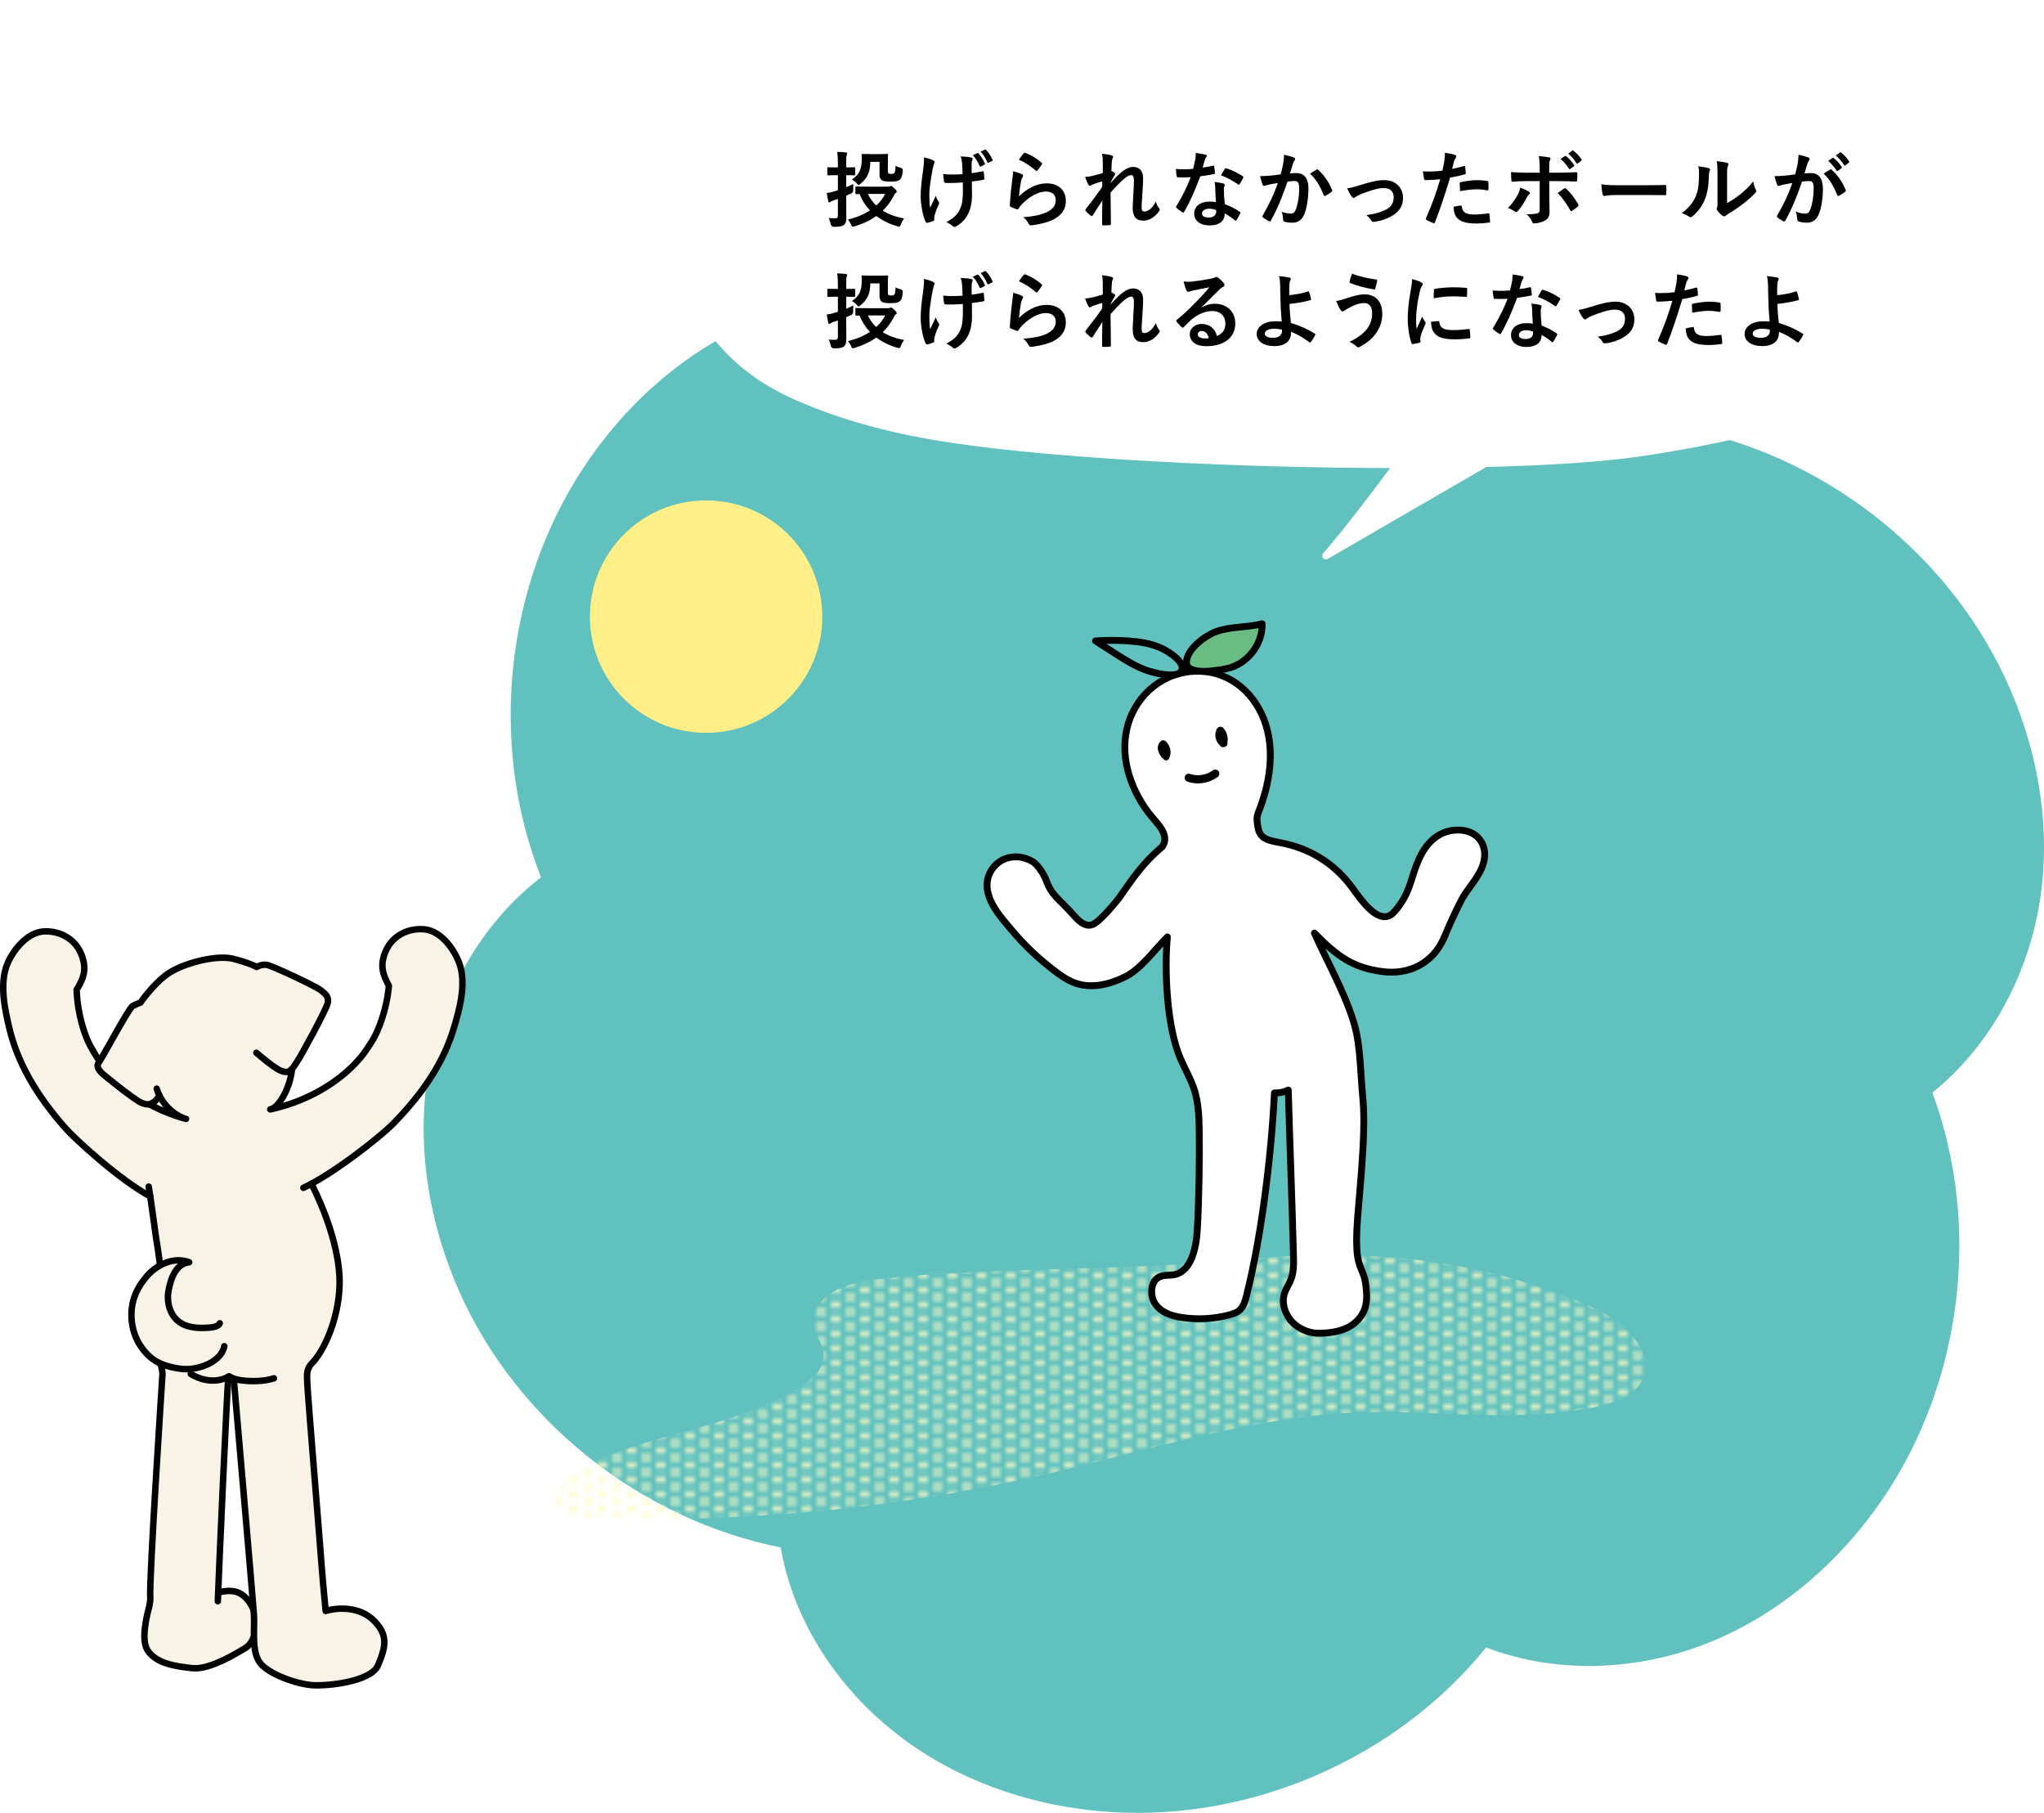 <?xml version="1.0" encoding="UTF-8"?>
<svg xmlns="http://www.w3.org/2000/svg" width="420.562" height="372.932" xmlns:xlink="http://www.w3.org/1999/xlink" version="1.1" viewBox="0 0 420.562 372.932">
  <defs>
    <pattern id="_新規パターンスウォッチ_5" data-name="新規パターンスウォッチ 5" x="0" y="0" width="6" height="6" patternTransform="translate(-80.057 -153.134)" patternUnits="userSpaceOnUse" viewBox="0 0 6 6">
      <g>
        <rect width="6" height="6" fill="none"/>
        <circle cx="6" cy="4.5" r=".8" fill="#fffbc7"/>
        <circle cx="3" cy="6" r=".8" fill="#fffbc7"/>
        <circle cx="0" cy="4.5" r=".8" fill="#fffbc7"/>
        <circle cx="6" cy="1.5" r=".8" fill="#fffbc7"/>
        <circle cx="3" cy="3" r=".8" fill="#fffbc7"/>
        <circle cx="0" cy="1.5" r=".8" fill="#fffbc7"/>
        <circle cx="3" cy="0" r=".8" fill="#fffbc7"/>
      </g>
    </pattern>
  </defs>
  <!-- Generator: Adobe Illustrator 28.7.4, SVG Export Plug-In . SVG Version: 1.2.0 Build 166)  -->
  <g>
    <g id="_レイヤー_1" data-name="レイヤー_1">
      <path d="M160.635,318.319c2.653,15.377,11.914,29.189,24.288,38.695,12.374,9.506,27.807,14.684,43.376,15.725,29.22,1.955,59.05-11.072,77.477-33.833,14.578,5.564,31.237,4.832,45.726-.96,14.489-5.792,26.817-16.422,35.657-29.28,16.591-24.133,20.609-56.434,10.436-83.896,12.149-9.792,19.906-24.552,22.2-39.987,2.294-15.434-.682-31.439-7.338-45.551-12.493-26.487-38.375-46.226-67.223-51.269-2.35-15.426-11.204-29.556-23.389-39.303-12.185-9.747-27.513-15.228-43.058-16.576-29.176-2.529-59.257,9.907-78.128,32.302-14.694-5.249-31.334-4.157-45.694,1.946-14.361,6.103-26.456,16.997-35.017,30.043-16.067,24.485-19.387,56.865-8.624,84.101-12.373,9.508-20.469,24.085-23.12,39.462-2.651,15.377-.046,31.446,6.281,45.709,11.876,26.77,37.425,46.962,66.149,52.671Z" fill="#61c1be"/>
      <path d="M180.063,263.162c-5.874.625-13.55,3.571-12.617,9.404.344,2.148,1.933,4,2.005,6.174.094,2.872-2.43,5.099-4.865,6.626-13.544,8.494-30.644,9.226-44.88,16.501-3.642,1.861-7.33,6.879-4.083,9.367,1.037.794,2.432.887,3.737.941,32.422,1.343,65.023-1.722,96.627-9.084,21.061-4.906,41.915-11.743,63.525-12.528,16.679-.606,33.664,2.403,49.917-1.39,3.213-.75,6.663-1.992,8.284-4.866,3.448-6.116-3.849-12.666-10.275-15.495-23.117-10.176-47.056-12.108-71.9-9.698-24.997,2.425-50.321,1.371-75.475,4.048Z" fill="url(#_新規パターンスウォッチ_5)"/>
      <path d="M369.457,15.089c-12.706-4.633-33.344-9.639-46.819-11.249-47.108-5.628-93.304-3.461-127.943,5.625-14.469,3.795-26.536,7.263-38.327,16.121-10.367,7.788-18.928,19.851-14.494,33.318,3.336,10.131,11.251,17.795,21.459,22.4,10.515,4.743,21.704,7.431,32.731,9.067,22.535,3.344,59.682,5.165,91.471,5.165-4.317,5.726-9.741,13.043-14.726,18.794,9.585-5.599,22.381-12.952,32.807-19.011,11.453-.29,21.444-.876,28.727-1.776,15.624-1.931,49.514-8.666,61.199-18.748,18.017-15.544,15.049-44.708-26.085-59.706Z" fill="#fff" stroke="#fff" stroke-linecap="round" stroke-linejoin="round" stroke-width="1.5"/>
      <circle cx="145.284" cy="126.845" r="23.907" fill="#ffef89"/>
      <g>
        <path d="M264.697,173.622c-2.871-.687-5.331-.572-5.833-3.268-.209-1.124-.394-2.127.036-3.195,2.285-5.678,3.383-12.24,1.55-18.059-1.96-6.224-7.066-10.908-13.804-11.024-6.954-.12-12.62,4.577-14.504,10.784-1.884,6.208.186,13.03,4.169,18.317,1.593,2.115,4.516,4.439,2.858,6.987-4.204,3.525-6.225,6.773-8.865,10.47-.749,1.049-4.112,5.069-5.538,5.571-1.186.417-2.289-.133-3.953-2.034-2.894-3.307-4.356-3.802-5.545-7.05-.41-1.121-1.663-3.248-2.931-3.96-1.709-.961-3.715-1.196-5.545-.493s-3.242,2.402-3.597,4.33c-.56,3.037,1.341,5.943,3.295,8.334,3.479,4.258,5.899,6.805,10.239,10.181,1.438,1.119,2.948,2.2,4.676,2.776,3.355,1.119,7.079.18,10.233-1.42,3.154-1.6,6.02-5.597,8.555-8.132-.634,6.97-.127,18.528,2.707,25.056.936,2.156,2.143,4.201,2.853,6.441.833,2.631.947,5.429.994,8.188.089,5.291-.045,14.89-.402,20.66-.231,3.731-1.244,8.355-4.595,9.109-1.083.244-2.264.005-3.266.517-1.812.926-1.955,3.939-.703,5.644,1.252,1.705,3.345,2.354,5.326,2.658,3.267.502,6.62.324,9.828-.52.805-.212,1.632-.484,2.242-1.094.735-.735,1.04-1.838,1.305-2.887,3.22-12.739,5.149-29.605,5.739-41.683.944.016,1.815-.09,2.851-.597.262,9.613.805,23.544,1.067,34.051.042,1.671.073,3.404-.526,4.942-.384.984-1.012,1.845-1.333,2.856-.814,2.563.642,5.495,2.784,6.866,2.142,1.371,3.926,1.483,6.394,1.198,2.483-.286,4.804-1.054,6.39-3.161,1.541-2.047,1.482-4.01,1.177-6.64-.305-2.63-1.273-3.197-1.685-5.815-.238-1.512-.238-3.69-.158-5.591.218-5.225,1.988-19.116,1.249-26.825-.488-5.09-.485-9.245-1.267-13.307-1.251-6.496-6.251-15.23-8.713-20.858,4.594,4.7,7.845,7.122,13.993,7.921,5.281.686,10.508-1.505,12.885-7.446.703-1.757,2.579-5.838,3.485-7.498,1.267-2.323,3.522-4.433,4.372-7.229,1.096-3.602-.952-6.728-4.711-6.933-3.924-.214-6.758,2.126-8.464,5.864-1.706,3.738-1.646,6.217-4.028,9.565-.444.624-1.301,1.757-1.98,2.109-2.795,1.447-5.934-3.158-7.789-5.7-3.361-4.605-7.974-7.649-13.518-8.977Z" fill="#fff" stroke="#000" stroke-linecap="round" stroke-linejoin="round" stroke-width="1.409"/>
        <g>
          <path d="M239.921,156.425c-.113-.003-.226-.034-.331-.097-.126-.076-.22-.188-.277-.315-.136-.047-.259-.137-.347-.268-.261-.386-.585-.865-.703-1.454-.157-.786.134-1.555.722-1.914.23-.14.52-.126.74.035,1.095.805,1.457,2.486.789,3.671-.127.225-.358.347-.595.342Z"/>
          <path d="M251.652,153.714c-.058-.001-.117-.007-.175-.02-.248-.055-.43-.215-.509-.414-.93-.85-1.192-2.254-.577-3.377.118-.215.348-.367.61-.402.26-.034.519.052.682.229.763.832,1.074,1.976.854,3.065.053.195.008.413-.142.592-.099.117-.228.2-.369.246-.115.054-.243.083-.373.082Z"/>
          <path d="M244.584,159.998c1.811.629,3.925.301,5.46-.847" fill="none" stroke="#000" stroke-linecap="round" stroke-linejoin="round" stroke-width="1.683"/>
        </g>
        <path d="M250.087,129.982c3.041-1.166,6.452-.838,9.603-1.663.124,4.248-3.111,8.35-7.271,9.219-1.887.394-8.561,1.603-8.296-1.48.225-2.619,3.775-5.237,5.964-6.076Z" fill="#69bd83" stroke="#000" stroke-linecap="round" stroke-linejoin="round" stroke-width="1.409"/>
        <path d="M238.736,133.238c-2.004-.875-4.199-1.215-6.379-1.377-2.312-.172-4.636-.178-6.948-.02,1.323.853,2.648,1.703,3.974,2.552,2.049,1.312,4.122,2.63,6.41,3.46,1.289.468,6.399,1.889,7.308.157.893-1.703-2.51-3.962-4.364-4.772Z" fill="#61c1be" stroke="#000" stroke-linecap="round" stroke-linejoin="round" stroke-width="1.409"/>
      </g>
      <g>
        <path d="M94.503,198.146c-1.037-2.826-3.714-6.658-7.199-6.978-3.088-.284-6.501,1.101-7.972,4.556-1.234,2.901-.546,4.772.682,7.062-.444,5.05-2.269,9.477-3.389,11.262-1.246,1.984-1.935,3.051-3.552,4.746-4.394,4.604-10.763,7.943-17.157,9.35,2.242-1.108,3.991-5.584,4.155-8.233.36-.401.662-.95,1.037-1.487.95-1.361,6.063-10.86,6.317-12.05.254-1.189-.227-1.777-1.483-2.713-1.256-.935-9.775-4.905-10.933-5.152-1.157-.247-2.195.411-2.195.411,0,0-1.087-.687-4.695-1.652-3.608-.965-10.631.959-13.627,3.076-2.997,2.117-5.611,5.928-5.611,5.928,0,0-.869.281-1.621.705-.707.399-5.674,9.619-6.764,11.341-.704-.991-1.23-1.93-1.974-3.277-1.018-1.845-2.591-6.369-2.749-11.435,1.355-2.217,2.147-4.047,1.078-7.012-1.273-3.532-4.603-5.107-7.702-4.998-3.498.124-6.386,3.799-7.58,6.562-1.86,4.3-.366,10.201.286,13.051,1.698,7.428,5.701,14.177,11.633,20.891,2.064,2.337,11.227,10.704,17.43,14.011.414,2.776.782,5.637,1.183,8.401.396,2.731,1.562,8.906.847,11.571-.265,1.372-.671,2.434-1.029,3.553-.968,3.029-.744,6.147.215,8.536.565,1.407,1.358,3.399,1.295,4.589,0,0-2.779,42.493-2.504,45.819.099,1.197-.559,2.998-.814,4.444-.452,2.574-.733,5.133.425,6.704,1.808,2.454,5.418,3.058,9.09,3.436,3.671.379,9.463-3.346,10.687-4.036.796-.448,1.501-1.249,1.939-2.477.024,2.05.24,4.095,1.261,5.431,1.818,2.38,7.628,4.365,10.764,4.58,3.135.215,12.072-.697,13.517-4.119,1.592-3.773,2.1-6.169-.794-9.104-2.894-2.935-7.332-2.836-9.987-2.041-.348-3.61-.719-7.567-.812-9.012-.186-2.901-2.982-36.631-2.974-37.894.008-1.282-.384-2.686.986-4.086,2.491-2.548,5.431-9.038,5.653-15.915.31-9.591-5.79-20.971-5.79-20.971,6.286-3.381,14.608-10.123,16.619-12.155,6.3-6.369,10.677-12.882,12.791-20.202.811-2.809,2.635-8.616,1.021-13.014ZM30.721,227.149c.302-.063.568-.212.875-.409.748-.48,1.209-1.374,1.209-1.374,1.106,2.257,2.982,3.799,4.81,4.618-2.401-.698-4.719-1.65-6.894-2.835ZM49.238,327.707c-1.355-.669-3.128-.443-4.357-.088h0c.338-8.526,1.904-43.117,2.113-44.41.056-.03.112-.061.168-.092.284.207.599.363.929.483,0,0,3.504,40.305,4.083,47.596-.603-1.537-1.669-2.864-2.936-3.489Z" fill="#f9f2e7"/>
        <path d="M39.248,282.638c1.943,1.196,5.049,2.108,7.914.479.64.466,1.433.674,2.215.791,2.502.374,5.118.225,6.986-.373" fill="none" stroke="#000" stroke-linecap="round" stroke-linejoin="round" stroke-width="1.329"/>
        <path d="M60.069,219.911c-.163,2.65-1.912,7.126-4.154,8.234" fill="none" stroke="#000" stroke-linecap="round" stroke-linejoin="round" stroke-width="1.329"/>
        <path d="M46.993,283.21c-.232,1.431-2.128,43.714-2.176,46.183" fill="none" stroke="#000" stroke-linecap="round" stroke-linejoin="round" stroke-width="1.329"/>
        <path d="M32.248,223.949c.922,3.039,3.179,5.055,5.367,6.036" fill="none" stroke="#000" stroke-linecap="round" stroke-linejoin="round" stroke-width="1.329"/>
        <path d="M62.422,244.348c6.379-2.952,16.076-10.768,18.269-12.985,6.301-6.369,10.677-12.882,12.791-20.202.811-2.809,2.635-8.616,1.021-13.014-1.037-2.825-3.714-6.657-7.199-6.978-3.088-.284-6.502,1.101-7.972,4.556-1.234,2.901-.547,4.772.682,7.062-.444,5.05-2.269,9.477-3.389,11.262-1.246,1.984-1.935,3.051-3.552,4.746-4.466,4.681-10.973,8.053-17.474,9.418" fill="none" stroke="#000" stroke-linecap="round" stroke-linejoin="round" stroke-width="1.329"/>
        <path d="M38.276,230.169c-6.413-1.729-12.282-5.266-16.477-10.191-1.519-1.783-2.147-2.888-3.279-4.939-1.018-1.845-2.591-6.369-2.75-11.435,1.355-2.217,2.147-4.047,1.078-7.012-1.273-3.532-4.603-5.107-7.703-4.998-3.498.124-6.386,3.799-7.581,6.561-1.859,4.3-.366,10.201.286,13.051,1.698,7.428,5.701,14.177,11.633,20.891,2.065,2.337,11.228,10.704,17.431,14.011" fill="none" stroke="#000" stroke-linecap="round" stroke-linejoin="round" stroke-width="1.329"/>
        <path d="M30.602,244.096c.548,3.388.997,6.976,1.495,10.414.396,2.731,1.563,8.906.847,11.571-.266,1.372-.671,2.434-1.029,3.553-.968,3.029-.744,6.148.215,8.536.565,1.407,1.358,3.399,1.295,4.589,0,0-2.779,42.493-2.504,45.819.099,1.197-.56,2.998-.814,4.444-.452,2.574-.733,5.133.424,6.704,1.808,2.454,5.418,3.058,9.09,3.436,3.671.378,9.463-3.346,10.687-4.036,1.224-.69,2.228-2.216,2.386-4.847.159-2.631-1.378-5.547-3.458-6.573-1.355-.669-3.128-.443-4.357-.088" fill="none" stroke="#000" stroke-linecap="round" stroke-linejoin="round" stroke-width="1.329"/>
        <path d="M46.149,276.926c-.33,1.904-2.222,3.322-4.038,3.985-1.816.662-3.417.901-5.328.612-2.222-.336-4.493-1.016-6.117-2.57-1.168-1.117-3.296-3.495-3.59-7.605-.245-3.417.901-6.222,3.135-8.819,1.987-2.311,5.515-4.098,8.713-2.869-2.669.269-3.751,3.18-4.249,5.816-.499,2.636.473,5.673,2.868,6.882,1.43.722,3.244.946,5.578.744.669-.058,1.905-.244,2.094-.889l.934,4.714Z" fill="#f9f2e7"/>
        <path d="M45.215,272.212c-.19.645-1.425.831-2.094.889-2.335.202-4.148-.021-5.578-.744-2.395-1.209-3.367-4.246-2.868-6.882.499-2.636,1.58-5.547,4.249-5.816-3.198-1.23-6.726.558-8.713,2.869-2.234,2.598-3.38,5.402-3.135,8.819.294,4.109,2.422,6.488,3.59,7.605,1.624,1.554,3.895,2.234,6.117,2.57,1.911.289,3.512.051,5.328-.612,1.816-.662,3.708-2.08,4.038-3.985" fill="none" stroke="#000" stroke-linecap="round" stroke-linejoin="round" stroke-width="1.329"/>
        <path d="M51.709,325.601c.297,3.513.5,5.97.538,6.574.186,2.901-.557,7.527,1.261,9.907,1.818,2.38,7.628,4.365,10.763,4.58,3.135.215,12.072-.697,13.517-4.119,1.593-3.773,2.1-6.169-.793-9.104-2.894-2.935-7.333-2.836-9.987-2.041-.348-3.61-.719-7.568-.812-9.012l-14.488,3.216Z" fill="#f9f2e7"/>
        <path d="M64.073,243.518s6.1,11.38,5.79,20.971c-.222,6.877-3.162,13.367-5.653,15.915-1.37,1.401-.978,2.804-.986,4.086-.008,1.263,2.788,34.993,2.974,37.894.093,1.444.463,5.402.812,9.012,2.654-.795,7.093-.894,9.987,2.041,2.894,2.935,2.386,5.331.793,9.104-1.445,3.422-10.382,4.333-13.517,4.119-3.135-.215-8.946-2.2-10.763-4.58-1.818-2.38-1.075-7.006-1.261-9.907-.186-2.901-4.157-48.575-4.157-48.575" fill="none" stroke="#000" stroke-linecap="round" stroke-linejoin="round" stroke-width="1.329"/>
        <path d="M31.597,226.74c-.747.48-1.249.671-2.633.05-1.385-.621-7.928-5.833-8.267-6.301-.339-.468-.967-1.182-.36-1.941.606-.759,6.17-11.149,6.922-11.573l4.339,19.764Z" fill="#f9f2e7"/>
        <path d="M32.806,225.366s-.462.894-1.209,1.374c-.747.48-1.249.671-2.633.05-1.385-.621-7.928-5.833-8.267-6.301-.339-.468-.967-1.182-.36-1.941.606-.759,6.17-11.149,6.922-11.573.752-.424,1.621-.705,1.621-.705,0,0,2.614-3.811,5.611-5.928,2.997-2.117,10.02-4.042,13.628-3.076s4.695,1.652,4.695,1.652c0,0,1.038-.658,2.195-.411s9.677,4.217,10.933,5.152c1.256.935,1.737,1.524,1.483,2.713-.254,1.189-5.367,10.689-6.317,12.05-.789,1.13-1.252,2.317-2.626,2.054-.512-.098-.993-.325-1.437-.599-1.32-.813-3.047-2.235-4.3-3.318" fill="none" stroke="#000" stroke-linecap="round" stroke-linejoin="round" stroke-width="1.329"/>
      </g>
      <g>
        <path d="M174.117,41.236c0,1.19.017,2.601.017,3.434,0,.867-.102,1.309-.544,1.632-.374.272-.833.357-1.989.357q-.544,0-.663-.527c-.119-.544-.272-.986-.442-1.275.442.034.986.051,1.36.051.391,0,.544-.17.544-.646v-3.349c-.323.119-.629.221-.952.323-.289.102-.459.221-.544.272-.085.068-.187.119-.272.119-.102,0-.17-.051-.204-.204-.119-.476-.238-1.139-.323-1.717.544-.068,1.071-.186,1.666-.373.204-.068.408-.119.629-.204v-3.094h-.289c-1.224,0-1.615.034-1.7.034-.17,0-.187-.017-.187-.187v-1.292c0-.17.017-.187.187-.187.085,0,.476.034,1.7.034h.289v-.782c0-1.088-.034-1.632-.136-2.414.629.017,1.206.051,1.785.119.17.017.272.102.272.186,0,.136-.051.238-.102.357-.102.204-.102.56-.102,1.717v.816c1.173,0,1.53-.034,1.632-.034.187,0,.204.017.204.187v1.292c0,.17-.017.187-.204.187-.102,0-.459-.034-1.632-.034v2.465c.493-.187.986-.408,1.462-.663-.034.306-.034.816-.034,1.258q0,.527-.391.697l-1.037.442v1.003ZM182.718,38.397c.204,0,.323-.034.408-.085.068-.034.119-.051.204-.051.136,0,.323.119.68.459.374.34.493.561.493.68,0,.136-.051.204-.204.323-.17.085-.255.221-.459.646-.578,1.122-1.326,2.108-2.21,2.958,1.207.765,2.669,1.292,4.386,1.615-.238.306-.493.765-.663,1.224-.119.34-.187.442-.357.442-.085,0-.204-.017-.374-.068-1.632-.476-3.077-1.173-4.317-2.108-1.275.918-2.771,1.615-4.454,2.125-.187.051-.306.085-.391.085-.153,0-.204-.102-.34-.425-.17-.391-.408-.782-.646-1.054,1.717-.408,3.264-1.054,4.521-1.887-.901-.952-1.632-2.074-2.142-3.366-.408,0-.612.017-.663.017-.17,0-.187-.017-.187-.187v-1.19c0-.17.017-.187.187-.187.102,0,.629.034,2.159.034h4.368ZM179.064,33.297c0,2.108-.612,3.349-1.989,4.488-.204.17-.306.255-.408.255s-.204-.102-.391-.323c-.323-.357-.68-.646-1.002-.782,1.53-1.003,2.04-2.142,2.04-4.317,0-.408-.034-.663-.034-.765,0-.17.017-.187.204-.187.102,0,.459.034,1.615.034h1.768c1.173,0,1.547-.034,1.649-.034.187,0,.204.017.204.187,0,.102-.034.527-.034,1.377v1.87c0,.323.017.442.102.544.068.085.221.136.544.136.476,0,.612-.068.714-.238.136-.221.204-.578.221-1.445.221.17.68.323,1.105.425q.425.119.374.629c-.102,1.139-.238,1.462-.561,1.768-.34.34-.833.442-2.057.442-.816,0-1.377-.085-1.683-.272-.306-.187-.476-.595-.476-1.156v-2.635h-1.904ZM178.571,39.893c.425.901,1.003,1.7,1.717,2.38.782-.714,1.411-1.513,1.836-2.38h-3.553Z"/>
        <path d="M192.222,45.23c0,.119-.051.17-.221.238-.51.221-.816.306-1.173.357-.204.034-.289-.017-.391-.221-.544-1.088-1.003-3.502-1.003-5.235,0-1.411.153-2.975.51-5.474.102-.782.187-1.546.187-2.533.782.187,1.343.374,1.785.595.272.136.374.255.374.374,0,.068,0,.153-.102.34-.085.221-.204.68-.323,1.258-.323,1.836-.646,3.603-.646,5.1,0,1.088.034,2.057.17,2.686.425-.901.731-1.478,1.139-2.431.238.646.391.867.561,1.139.102.119.153.221.153.323,0,.119-.034.221-.204.561-.459,1.02-.595,1.478-.765,2.074-.034.136-.051.323-.051.442v.408ZM198.103,37.53c-.901.068-1.546.102-2.04.102-.357.017-.799.017-1.428,0-.238,0-.374-.085-.391-.272-.068-.34-.102-.799-.187-1.547.629.068,1.479.085,2.108.085.476,0,1.275-.017,1.887-.068-.034-.85-.034-1.615-.102-2.261-.068-.595-.119-.935-.289-1.394,1.003.034,1.802.119,2.193.238.187.051.272.136.272.272,0,.119-.051.221-.119.34-.051.102-.085.374-.085.714v1.887c.731-.102,1.462-.221,2.176-.373.204-.051.289-.017.306.153.068.425.102.833.136,1.275.017.221-.068.289-.221.306-.816.153-1.564.255-2.346.34l.017,2.618c.017,1.581-.255,2.94-.748,3.943-.527,1.122-1.377,2.023-2.431,2.635-.187.119-.306.153-.425.153-.136,0-.204,0-.34-.153-.306-.272-.748-.561-1.326-.833,1.598-.85,2.363-1.632,2.873-2.821.374-.867.544-2.023.527-3.791l-.017-1.547ZM201.096,31.496c.085-.034.153-.034.238.068.459.493.952,1.258,1.309,2.057.051.119.034.186-.102.255l-.697.357c-.136.068-.221.034-.289-.102-.373-.85-.799-1.564-1.377-2.21l.918-.425ZM202.659,30.782c.102-.051.153-.034.238.068.544.578,1.037,1.343,1.309,1.989.051.102.051.221-.102.289l-.68.34c-.153.068-.221.017-.272-.085-.34-.799-.782-1.53-1.377-2.209l.884-.391Z"/>
        <path d="M210.225,35.83c.187.085.272.187.272.323,0,.085-.034.17-.085.255-.153.272-.272.578-.34.901-.17.867-.34,2.124-.408,3.094,1.564-1.581,3.604-2.686,5.678-2.686,2.481,0,3.96,1.445,3.96,3.638,0,1.853-1.105,3.077-2.567,3.808-1.139.578-2.89.986-4.352,1.173-.374.051-.527.034-.68-.221-.323-.578-.629-1.037-1.156-1.445,1.904-.119,3.536-.442,4.674-.952,1.377-.595,2.006-1.478,2.006-2.566,0-.918-.578-1.751-2.04-1.751-1.496,0-3.297.969-4.896,2.583-.306.306-.527.595-.731.935-.102.17-.17.17-.391.119-.391-.136-.799-.289-1.156-.459-.17-.068-.238-.102-.238-.34.102-1.972.323-3.978.527-5.491.068-.51.153-.952.153-1.53.663.187,1.377.391,1.768.612ZM210.65,31.53c.085-.085.187-.136.323-.085,1.258.493,2.312,1.139,3.332,2.022.085.068.119.119.119.187,0,.051-.034.119-.085.204-.221.357-.578.85-.867,1.19-.068.085-.136.136-.187.136-.068,0-.119-.034-.204-.119-.952-.833-2.091-1.615-3.434-2.21.408-.612.731-1.054,1.002-1.326Z"/>
        <path d="M226.902,33.28c0-.629-.034-1.139-.17-1.649.714.068,1.428.153,1.938.323.272.068.357.17.357.34,0,.102-.051.204-.119.323-.085.153-.119.357-.153.833-.034.561-.051.918-.085,1.7.238.119.476.255.646.374.102.068.153.153.153.238,0,.051-.034.119-.085.187-.323.527-.612,1.054-.884,1.615v.085c.544-.612.917-1.003,1.581-1.649,1.343-1.275,2.278-1.665,3.077-1.665,1.275,0,2.04.85,2.04,2.261,0,.493-.017,1.53-.136,3.094-.085,1.563-.17,2.329-.17,2.856,0,.85.204.969.629.969.374,0,.833-.255,1.258-.612.255-.221.595-.595,1.02-1.428.221.612.357.918.629,1.275.119.153.187.255.187.391,0,.085-.034.17-.119.289-.714,1.003-1.802,1.955-3.264,1.955s-2.176-.833-2.176-2.601c0-.459.051-1.411.136-2.856.085-1.496.119-2.057.119-2.788,0-.748-.187-1.122-.527-1.122-.493,0-1.071.357-1.904,1.105-.697.68-1.496,1.479-2.379,2.498.017,2.142.068,4.59.068,6.442,0,.153-.068.238-.238.238-.221.034-.884.068-1.326.068-.17,0-.238-.085-.238-.289,0-1.547,0-3.332.051-4.861-.663,1.037-1.343,2.091-1.972,3.06-.068.119-.119.17-.187.17-.051,0-.119-.034-.204-.085-.272-.17-.816-.646-1.054-.952-.068-.068-.102-.119-.102-.187,0-.102.068-.204.153-.289,1.411-1.802,2.295-3.009,3.332-4.471,0-.425,0-.748.017-1.156-.578.153-1.411.408-2.04.68-.153.068-.323.238-.493.238-.136,0-.255-.102-.34-.272-.238-.391-.425-.901-.663-1.564.476-.017.765-.068,1.241-.153.578-.136,1.53-.374,2.397-.646v-2.312Z"/>
        <path d="M249.563,34.096c.153-.051.221-.051.255.136.085.425.136.935.153,1.377,0,.153-.068.187-.204.204-.918.187-1.751.306-2.805.459-1.088,2.873-2.091,5.219-3.315,7.293-.068.119-.119.17-.187.17-.051,0-.119-.034-.204-.085-.391-.238-.884-.595-1.173-.867-.085-.068-.119-.119-.119-.187,0-.051.017-.119.085-.204,1.275-2.108,2.176-3.893,2.94-5.933-.645.034-1.173.034-1.7.034-.374,0-.51,0-.935-.017-.17,0-.204-.051-.238-.272-.085-.323-.136-.884-.17-1.445.697.051,1.088.068,1.581.068.663,0,1.173-.017,1.955-.085.204-.714.323-1.292.442-1.904.102-.595.102-.85.102-1.377.731.102,1.462.204,1.989.357.17.034.272.136.272.255,0,.136-.051.221-.153.323-.102.136-.17.289-.272.629-.119.408-.255.935-.408,1.445.663-.068,1.445-.221,2.108-.374ZM250.039,38.652c-.017-.459-.034-.731-.136-1.207.833.085,1.275.153,1.853.323.153.034.238.119.238.272,0,.034-.034.153-.102.357-.068.204-.085.408-.068.697,0,1.003.051,1.734.187,2.89,1.224.493,2.057.867,3.06,1.581.17.119.187.187.102.357-.255.527-.493.952-.782,1.377-.051.085-.102.119-.153.119-.051,0-.102-.034-.17-.102-.748-.646-1.377-1.02-2.074-1.428,0,1.7-1.224,2.482-3.162,2.482-1.87,0-3.127-.952-3.127-2.414,0-1.479,1.224-2.482,3.144-2.482.323,0,.799.017,1.343.102-.102-1.088-.136-2.125-.153-2.924ZM248.832,42.936c-.85,0-1.513.34-1.513.986,0,.544.476.816,1.445.816.918,0,1.479-.493,1.479-1.207,0-.153,0-.238-.017-.34-.408-.136-.867-.255-1.394-.255ZM251.994,34.759c.102-.17.187-.187.357-.119,1.003.272,2.346.952,3.332,1.598.102.068.153.119.153.187,0,.051-.017.119-.068.204-.17.374-.476.901-.714,1.258-.051.085-.102.119-.153.119-.051,0-.085-.017-.153-.068-1.003-.68-2.227-1.428-3.519-1.853.289-.51.544-1.02.765-1.326Z"/>
        <path d="M264.013,33.722c.085-.51.17-1.173.17-1.887.884.187,1.36.306,2.04.561.17.051.272.187.272.34,0,.085-.034.17-.119.255-.17.221-.255.408-.34.645-.221.697-.391,1.326-.612,2.04.459-.051.969-.068,1.326-.068,1.598,0,2.464,1.088,2.464,3.144,0,2.006-.34,4.232-.917,5.457-.493,1.088-1.309,1.598-2.295,1.598-.816,0-1.309-.068-1.683-.187-.204-.068-.306-.221-.306-.476-.051-.544-.085-1.02-.323-1.581.765.289,1.343.374,1.87.374.561,0,.816-.204,1.088-.901.357-.952.663-2.567.663-4.216,0-1.207-.221-1.581-.969-1.581-.408,0-.935.051-1.428.119-1.122,3.264-2.091,5.609-3.417,7.989-.102.221-.238.255-.442.153-.306-.153-.969-.561-1.173-.748-.085-.085-.136-.153-.136-.255,0-.051.017-.119.068-.187,1.36-2.363,2.244-4.165,3.111-6.664-.663.102-1.207.204-1.666.289-.442.085-.714.187-.935.272-.238.085-.442.051-.544-.221-.153-.391-.34-1.003-.527-1.75.748,0,1.496-.051,2.244-.119.714-.068,1.343-.153,2.006-.255.272-.969.391-1.564.51-2.142ZM270.931,34.861c.119-.068.204-.034.323.085,1.156,1.088,2.193,2.498,2.822,4.13.068.153.051.238-.068.34-.289.272-.935.68-1.274.85-.17.085-.34.068-.391-.136-.68-1.785-1.564-3.247-2.788-4.403.425-.289.918-.629,1.377-.867Z"/>
        <path d="M279.84,38.091c2.091-.697,3.74-1.037,4.963-1.037,2.312,0,3.876,1.513,3.876,3.638,0,1.733-.816,2.94-2.431,3.808-.884.493-2.074.969-3.519,1.122-.306.051-.442-.017-.561-.238-.187-.34-.493-.714-1.037-1.122,1.989-.306,2.923-.595,4.096-1.173.969-.51,1.53-1.309,1.53-2.533,0-1.207-.748-1.87-2.108-1.87-1.173,0-2.958.578-4.811,1.326-.425.187-.765.391-.952.527-.136.119-.238.17-.34.17-.153,0-.272-.102-.442-.306-.391-.493-.646-1.088-.918-1.649.85-.136,1.683-.357,2.652-.663Z"/>
        <path d="M301.192,34.165c.187-.051.255.034.272.17.051.374.102.867.119,1.224.017.221-.034.272-.255.323-1.054.289-1.921.476-2.958.645-1.156,3.774-2.022,6.375-3.11,9.196-.085.238-.187.221-.374.17-.17-.068-1.003-.425-1.36-.629-.136-.085-.187-.221-.136-.34,1.292-2.975,2.108-5.219,2.941-8.057-.986.102-2.176.187-2.975.187-.255,0-.323-.051-.357-.272-.068-.357-.153-.935-.238-1.547.357.051.561.051,1.258.051.85,0,1.768-.051,2.754-.17.17-.68.306-1.428.425-2.124.068-.51.102-1.02.102-1.564.901.136,1.598.255,2.142.476.136.051.187.17.187.272,0,.068,0,.153-.085.273-.136.238-.272.408-.357.68-.17.612-.289,1.19-.408,1.615.663-.119,1.581-.34,2.414-.578ZM300.529,42.29c.17,0,.238.068.255.238.136,1.241.969,1.598,2.601,1.598.952,0,2.176-.153,2.856-.238.136-.017.187.017.204.153.068.442.136,1.02.136,1.478.017.204,0,.255-.272.272-.578.085-1.683.187-2.312.187-2.227,0-3.383-.306-4.147-1.105-.544-.544-.731-1.343-.765-2.329.527-.136,1.224-.255,1.445-.255ZM300.342,37.785c0-.238.051-.289.306-.34,1.071-.221,2.329-.391,3.315-.391.663,0,1.394.068,1.989.17.238.034.289.051.289.255.034.425.034.901.017,1.36,0,.289-.085.357-.323.306-.595-.119-1.377-.204-2.108-.204-1.02,0-2.312.17-3.417.391-.034-.595-.068-1.207-.068-1.547Z"/>
        <path d="M314.538,39.4c.153.102.255.204.255.323,0,.085-.051.17-.187.272-.17.136-.289.306-.425.578-.442.901-1.19,2.091-1.887,2.839-.119.136-.221.204-.34.204-.068,0-.153-.034-.255-.102-.493-.323-.969-.595-1.445-.714.986-1.02,1.598-1.904,2.057-2.805.255-.459.374-.833.459-1.377.697.221,1.343.51,1.768.782ZM316.798,34.725c0-1.071-.034-1.853-.187-2.618.799.068,1.683.17,2.108.255.204.034.306.119.306.255,0,.085-.034.187-.102.306-.153.289-.17.68-.17,1.7v.901h2.091c1.479,0,2.635-.068,3.468-.102.153-.017.221.085.221.272.017.442.017.884-.017,1.326-.017.221-.068.34-.238.323-1.054-.034-2.346-.085-3.502-.085h-2.006l.017,3.434c0,.901.034,1.632.034,2.958,0,.833-.306,1.394-1.002,1.751-.544.306-1.462.544-2.176.56-.204,0-.306-.102-.408-.357-.255-.595-.612-1.088-1.139-1.53,1.156,0,1.904-.068,2.312-.204.272-.119.391-.306.391-.748v-5.865h-2.669c-.969,0-2.142.051-2.94.119-.153,0-.221-.136-.221-.34-.017-.306-.068-1.071-.068-1.632,1.292.102,2.329.119,3.196.119h2.703v-.799ZM321.796,38.788c.085-.068.153-.085.221-.085.102,0,.17.051.255.153.833.714,1.649,1.819,2.431,3.11.068.102.085.187.085.255,0,.102-.051.187-.17.272-.272.255-.748.595-1.139.85-.085.051-.153.102-.204.102-.068,0-.119-.051-.187-.17-.612-1.139-1.547-2.516-2.583-3.57.459-.34.901-.629,1.292-.917ZM321.999,32.09c.085-.068.153-.051.255.034.527.408,1.139,1.088,1.615,1.819.068.102.068.187-.051.272l-.714.527c-.119.085-.204.068-.289-.051-.51-.782-1.054-1.428-1.717-1.972l.901-.629ZM323.513,30.986c.102-.068.153-.051.255.034.629.476,1.241,1.156,1.615,1.751.068.102.085.204-.051.306l-.68.527c-.136.102-.221.051-.289-.051-.459-.731-1.003-1.377-1.7-1.955l.85-.612Z"/>
        <path d="M332.625,40.114c-1.683,0-2.329.204-2.499.204-.204,0-.34-.102-.391-.357-.085-.391-.186-1.19-.255-2.057,1.105.17,1.955.204,3.672.204h5.473c1.292,0,2.601-.034,3.91-.051.255-.017.306.034.306.238.034.51.034,1.088,0,1.598,0,.204-.068.272-.306.255-1.275-.017-2.533-.034-3.791-.034h-6.119Z"/>
        <path d="M351.58,34.59c.289.085.323.289.221.527-.187.374-.204.748-.204,1.156-.034,2.125-.357,3.74-.918,4.998-.442,1.037-1.19,2.142-2.414,3.196-.17.136-.306.221-.442.221-.102,0-.204-.051-.323-.136-.425-.289-.833-.493-1.445-.714,1.326-1.003,2.227-2.04,2.822-3.383.476-1.156.697-2.091.714-4.811,0-.646-.034-.918-.17-1.428.969.119,1.75.238,2.159.374ZM355.353,41.78c.833-.442,1.615-.969,2.414-1.581,1.02-.782,2.022-1.683,2.975-2.89.068.595.238,1.156.527,1.717.051.119.102.204.102.289,0,.119-.068.238-.255.425-.85.867-1.632,1.564-2.516,2.227-.884.68-1.835,1.343-3.025,2.04-.306.204-.34.238-.493.357-.102.085-.221.136-.34.136-.102,0-.221-.051-.357-.136-.374-.255-.765-.697-1.02-1.037-.102-.153-.153-.255-.153-.357,0-.085.017-.153.068-.255.119-.221.102-.425.102-1.292v-5.32c0-1.478,0-2.176-.17-2.958.68.085,1.615.204,2.124.357.221.051.306.153.306.289,0,.102-.051.255-.136.425-.153.323-.153.663-.153,1.887v5.678Z"/>
        <path d="M369.872,33.722c.085-.51.17-1.173.17-1.887.884.187,1.36.306,2.04.561.17.051.272.187.272.34,0,.085-.034.17-.119.255-.17.221-.255.408-.34.645-.221.697-.391,1.326-.612,2.04.459-.051.969-.068,1.36-.068,1.581,0,2.431,1.105,2.431,3.28,0,1.836-.34,4.097-.918,5.321-.493,1.088-1.309,1.598-2.295,1.598-.816,0-1.394-.085-1.768-.255-.204-.085-.306-.221-.306-.476-.051-.544-.085-1.02-.323-1.581.765.357,1.428.442,1.955.442.561,0,.816-.204,1.088-.901.357-.952.663-2.567.663-4.233,0-1.19-.221-1.563-.969-1.563-.408,0-.935.051-1.428.119-1.122,3.264-2.091,5.609-3.417,7.989-.102.221-.238.255-.442.153-.306-.153-.969-.561-1.173-.748-.085-.085-.136-.153-.136-.255,0-.051.017-.119.068-.187,1.359-2.363,2.244-4.165,3.11-6.664-.663.102-1.207.204-1.665.289-.442.085-.714.187-.935.272-.238.085-.442.051-.544-.221-.153-.391-.34-1.003-.527-1.75.748,0,1.496-.051,2.244-.119.714-.068,1.343-.153,2.006-.255.272-.969.391-1.564.51-2.142ZM376.603,34.861c.119-.068.204-.034.323.085,1.156,1.088,2.193,2.498,2.822,4.13.068.153.051.238-.068.34-.289.272-.935.68-1.275.85-.17.085-.34.068-.391-.136-.68-1.785-1.563-3.247-2.788-4.403.425-.289.918-.629,1.377-.867ZM377.062,32.482c.085-.068.153-.051.255.034.527.408,1.139,1.088,1.615,1.819.068.102.068.187-.051.272l-.714.527c-.119.085-.204.068-.289-.051-.51-.782-1.054-1.428-1.717-1.972l.901-.629ZM378.575,31.377c.102-.068.153-.051.255.034.629.476,1.241,1.156,1.615,1.751.068.102.085.204-.051.306l-.68.527c-.136.102-.221.051-.289-.051-.459-.731-1.003-1.377-1.7-1.955l.85-.612Z"/>
        <path d="M174.117,66.236c0,1.19.017,2.601.017,3.434,0,.867-.102,1.309-.544,1.632-.374.272-.833.357-1.989.357q-.544,0-.663-.527c-.119-.544-.272-.986-.442-1.275.442.034.986.051,1.36.051.391,0,.544-.17.544-.646v-3.349c-.323.119-.629.221-.952.323-.289.102-.459.221-.544.272-.085.068-.187.119-.272.119-.102,0-.17-.051-.204-.204-.119-.476-.238-1.139-.323-1.717.544-.068,1.071-.186,1.666-.373.204-.068.408-.119.629-.204v-3.094h-.289c-1.224,0-1.615.034-1.7.034-.17,0-.187-.017-.187-.187v-1.292c0-.17.017-.187.187-.187.085,0,.476.034,1.7.034h.289v-.782c0-1.088-.034-1.632-.136-2.414.629.017,1.206.051,1.785.119.17.017.272.102.272.186,0,.136-.051.238-.102.357-.102.204-.102.56-.102,1.717v.816c1.173,0,1.53-.034,1.632-.034.187,0,.204.017.204.187v1.292c0,.17-.017.187-.204.187-.102,0-.459-.034-1.632-.034v2.465c.493-.187.986-.408,1.462-.663-.034.306-.034.816-.034,1.258q0,.527-.391.697l-1.037.442v1.003ZM182.718,63.397c.204,0,.323-.034.408-.085.068-.034.119-.051.204-.051.136,0,.323.119.68.459.374.34.493.561.493.68,0,.136-.051.204-.204.323-.17.085-.255.221-.459.646-.578,1.122-1.326,2.108-2.21,2.958,1.207.765,2.669,1.292,4.386,1.615-.238.306-.493.765-.663,1.224-.119.34-.187.442-.357.442-.085,0-.204-.017-.374-.068-1.632-.476-3.077-1.173-4.317-2.108-1.275.918-2.771,1.615-4.454,2.125-.187.051-.306.085-.391.085-.153,0-.204-.102-.34-.425-.17-.391-.408-.782-.646-1.054,1.717-.408,3.264-1.054,4.521-1.887-.901-.952-1.632-2.074-2.142-3.366-.408,0-.612.017-.663.017-.17,0-.187-.017-.187-.187v-1.19c0-.17.017-.187.187-.187.102,0,.629.034,2.159.034h4.368ZM179.064,58.297c0,2.108-.612,3.349-1.989,4.488-.204.17-.306.255-.408.255s-.204-.102-.391-.323c-.323-.357-.68-.646-1.002-.782,1.53-1.003,2.04-2.142,2.04-4.317,0-.408-.034-.663-.034-.765,0-.17.017-.187.204-.187.102,0,.459.034,1.615.034h1.768c1.173,0,1.547-.034,1.649-.034.187,0,.204.017.204.187,0,.102-.034.527-.034,1.377v1.87c0,.323.017.442.102.544.068.085.221.136.544.136.476,0,.612-.068.714-.238.136-.221.204-.578.221-1.445.221.17.68.323,1.105.425q.425.119.374.629c-.102,1.139-.238,1.462-.561,1.768-.34.34-.833.442-2.057.442-.816,0-1.377-.085-1.683-.272-.306-.187-.476-.595-.476-1.156v-2.635h-1.904ZM178.571,64.893c.425.901,1.003,1.7,1.717,2.38.782-.714,1.411-1.513,1.836-2.38h-3.553Z"/>
        <path d="M192.222,70.23c0,.119-.051.17-.221.238-.51.221-.816.306-1.173.357-.204.034-.289-.017-.391-.221-.544-1.088-1.003-3.502-1.003-5.235,0-1.411.153-2.975.51-5.474.102-.782.187-1.546.187-2.533.782.187,1.343.374,1.785.595.272.136.374.255.374.374,0,.068,0,.153-.102.34-.085.221-.204.68-.323,1.258-.323,1.836-.646,3.603-.646,5.1,0,1.088.034,2.057.17,2.686.425-.901.731-1.478,1.139-2.431.238.646.391.867.561,1.139.102.119.153.221.153.323,0,.119-.034.221-.204.561-.459,1.02-.595,1.478-.765,2.074-.034.136-.051.323-.051.442v.408ZM198.103,62.53c-.901.068-1.546.102-2.04.102-.357.017-.799.017-1.428,0-.238,0-.374-.085-.391-.272-.068-.34-.102-.799-.187-1.547.629.068,1.479.085,2.108.085.476,0,1.275-.017,1.887-.068-.034-.85-.034-1.615-.102-2.261-.068-.595-.119-.935-.289-1.394,1.003.034,1.802.119,2.193.238.187.051.272.136.272.272,0,.119-.051.221-.119.34-.051.102-.085.374-.085.714v1.887c.731-.102,1.462-.221,2.176-.373.204-.051.289-.017.306.153.068.425.102.833.136,1.275.017.221-.068.289-.221.306-.816.153-1.564.255-2.346.34l.017,2.618c.017,1.581-.255,2.94-.748,3.943-.527,1.122-1.377,2.023-2.431,2.635-.187.119-.306.153-.425.153-.136,0-.204,0-.34-.153-.306-.272-.748-.561-1.326-.833,1.598-.85,2.363-1.632,2.873-2.821.374-.867.544-2.023.527-3.791l-.017-1.547ZM201.096,56.496c.085-.034.153-.034.238.068.459.493.952,1.258,1.309,2.057.051.119.034.186-.102.255l-.697.357c-.136.068-.221.034-.289-.102-.373-.85-.799-1.564-1.377-2.21l.918-.425ZM202.659,55.782c.102-.051.153-.034.238.068.544.578,1.037,1.343,1.309,1.989.051.102.051.221-.102.289l-.68.34c-.153.068-.221.017-.272-.085-.34-.799-.782-1.53-1.377-2.209l.884-.391Z"/>
        <path d="M210.225,60.83c.187.085.272.187.272.323,0,.085-.034.17-.085.255-.153.272-.272.578-.34.901-.17.867-.34,2.124-.408,3.094,1.564-1.581,3.604-2.686,5.678-2.686,2.481,0,3.96,1.445,3.96,3.638,0,1.853-1.105,3.077-2.567,3.808-1.139.578-2.89.986-4.352,1.173-.374.051-.527.034-.68-.221-.323-.578-.629-1.037-1.156-1.445,1.904-.119,3.536-.442,4.674-.952,1.377-.595,2.006-1.478,2.006-2.566,0-.918-.578-1.751-2.04-1.751-1.496,0-3.297.969-4.896,2.583-.306.306-.527.595-.731.935-.102.17-.17.17-.391.119-.391-.136-.799-.289-1.156-.459-.17-.068-.238-.102-.238-.34.102-1.972.323-3.978.527-5.491.068-.51.153-.952.153-1.53.663.187,1.377.391,1.768.612ZM210.65,56.53c.085-.085.187-.136.323-.085,1.258.493,2.312,1.139,3.332,2.022.085.068.119.119.119.187,0,.051-.034.119-.085.204-.221.357-.578.85-.867,1.19-.068.085-.136.136-.187.136-.068,0-.119-.034-.204-.119-.952-.833-2.091-1.615-3.434-2.21.408-.612.731-1.054,1.002-1.326Z"/>
        <path d="M226.902,58.28c0-.629-.034-1.139-.17-1.649.714.068,1.428.153,1.938.323.272.068.357.17.357.34,0,.102-.051.204-.119.323-.085.153-.119.357-.153.833-.034.561-.051.918-.085,1.7.238.119.476.255.646.374.102.068.153.153.153.238,0,.051-.034.119-.085.187-.323.527-.612,1.054-.884,1.615v.085c.544-.612.917-1.003,1.581-1.649,1.343-1.275,2.278-1.665,3.077-1.665,1.275,0,2.04.85,2.04,2.261,0,.493-.017,1.53-.136,3.094-.085,1.563-.17,2.329-.17,2.856,0,.85.204.969.629.969.374,0,.833-.255,1.258-.612.255-.221.595-.595,1.02-1.428.221.612.357.918.629,1.275.119.153.187.255.187.391,0,.085-.034.17-.119.289-.714,1.003-1.802,1.955-3.264,1.955s-2.176-.833-2.176-2.601c0-.459.051-1.411.136-2.856.085-1.496.119-2.057.119-2.788,0-.748-.187-1.122-.527-1.122-.493,0-1.071.357-1.904,1.105-.697.68-1.496,1.479-2.379,2.498.017,2.142.068,4.59.068,6.442,0,.153-.068.238-.238.238-.221.034-.884.068-1.326.068-.17,0-.238-.085-.238-.289,0-1.547,0-3.332.051-4.861-.663,1.037-1.343,2.091-1.972,3.06-.068.119-.119.17-.187.17-.051,0-.119-.034-.204-.085-.272-.17-.816-.646-1.054-.952-.068-.068-.102-.119-.102-.187,0-.102.068-.204.153-.289,1.411-1.802,2.295-3.009,3.332-4.471,0-.425,0-.748.017-1.156-.578.153-1.411.408-2.04.68-.153.068-.323.238-.493.238-.136,0-.255-.102-.34-.272-.238-.391-.425-.901-.663-1.564.476-.017.765-.068,1.241-.153.578-.136,1.53-.374,2.397-.646v-2.312Z"/>
        <path d="M247.251,63.244c.952-.544,1.751-.765,2.703-.765,2.482,0,4.216,1.632,4.216,4.08,0,2.839-2.295,4.658-5.933,4.658-2.142,0-3.434-.918-3.434-2.499,0-1.139,1.071-2.074,2.397-2.074,1.598,0,2.771.85,3.196,2.482,1.19-.544,1.734-1.292,1.734-2.584,0-1.547-1.088-2.566-2.668-2.566-1.411,0-2.975.629-4.352,1.802-.493.442-.969.935-1.479,1.445-.119.119-.204.187-.289.187-.068,0-.153-.051-.255-.153-.357-.306-.731-.748-1.003-1.105-.102-.136-.051-.255.085-.391,1.326-1.071,2.498-2.159,4.029-3.757,1.054-1.088,1.853-1.938,2.634-2.907-1.02.187-2.227.425-3.28.646-.221.051-.442.102-.714.204-.085.034-.255.085-.34.085-.17,0-.289-.085-.374-.289-.204-.391-.357-.867-.595-1.836.51.068,1.071.068,1.581.034,1.037-.102,2.533-.323,3.858-.578.425-.085.765-.17.935-.255.085-.051.238-.136.323-.136.17,0,.272.051.391.136.51.391.85.731,1.139,1.088.136.153.187.272.187.408,0,.17-.102.323-.289.408-.289.136-.425.255-.748.544-1.241,1.207-2.38,2.397-3.672,3.638l.017.051ZM247.268,68.088c-.493,0-.816.289-.816.646,0,.527.459.884,1.478.884.306,0,.527-.017.782-.068-.221-.935-.731-1.462-1.445-1.462Z"/>
        <path d="M269.146,59.946c.102-.034.17,0,.204.102.136.408.323.986.408,1.445.034.187-.034.221-.136.255-1.428.391-2.873.629-4.3.765.034,1.377.119,2.312.289,3.926,1.768.51,3.332,1.224,4.93,2.193.119.068.136.153.068.289-.255.527-.595,1.054-.901,1.428-.102.102-.153.153-.289.051-1.258-.935-2.312-1.547-3.773-2.142,0,.102,0,.255-.017.391-.068,1.462-1.156,2.55-3.434,2.55-2.091,0-3.621-.935-3.621-2.499,0-1.53,1.615-2.601,3.723-2.601.544,0,1.054,0,1.428.051-.204-2.227-.255-3.842-.289-5.457-.017-.612-.034-1.479-.051-2.346-.017-.561-.068-1.071-.238-1.547.731.051,1.461.153,2.176.306.186.051.272.153.272.289,0,.085-.034.17-.085.255-.136.238-.17.493-.204.918-.034.51-.034,1.258-.034,2.142,1.411-.119,2.72-.374,3.876-.765ZM263.758,67.799c-.612-.119-1.088-.17-1.564-.17-1.19,0-1.955.391-1.955,1.003,0,.578.68.867,1.75.867,1.275,0,1.836-.748,1.785-1.462l-.017-.238Z"/>
        <path d="M276.933,61.408c1.428-.476,2.601-.85,3.893-.85,2.278,0,3.587,1.547,3.587,4.046,0,1.665-.595,3.025-1.377,4.062-.799,1.088-1.938,1.989-3.281,2.703-.119.051-.204.085-.289.085-.153,0-.255-.068-.408-.221-.374-.357-.833-.68-1.411-.901,1.87-.884,3.026-1.835,3.74-2.838.493-.697.935-1.632.935-3.009,0-1.411-.595-2.142-1.581-2.142-.952,0-1.7.255-2.668.731-1.003.493-1.241.663-1.445.816-.136.102-.238.17-.373.17-.221,0-.374-.221-.476-.374-.238-.357-.595-1.105-.867-1.785.697-.068,1.105-.204,2.023-.493ZM283.138,57.499c.187.034.255.17.221.306-.068.357-.255,1.173-.374,1.496-.051.17-.102.255-.238.238-1.853-.306-3.179-.629-4.93-1.309-.085-.034-.17-.119-.119-.34.119-.629.306-1.088.51-1.598,1.581.629,3.179.952,4.93,1.207Z"/>
        <path d="M292.352,58.043c.289.153.391.255.391.408,0,.119-.034.17-.255.51-.17.306-.255.544-.408,1.207-.476,2.107-.714,4.198-.714,5.49,0,.833.034,1.394.102,1.989.357-.782.663-1.343,1.156-2.533.136.425.357.697.595,1.071.051.085.119.187.119.255,0,.119-.034.187-.085.272-.391.884-.714,1.615-.969,2.567-.034.102-.051.289-.051.527,0,.204.034.34.034.476,0,.119-.068.187-.221.221-.425.119-.901.221-1.394.272-.119.017-.187-.068-.221-.186-.476-1.19-.782-3.349-.782-5.066,0-1.53.187-3.382.578-5.575.221-1.258.306-1.819.306-2.533.765.187,1.309.357,1.819.629ZM295.99,66.049c.136-.017.17.068.17.255.102,1.173.918,1.598,2.771,1.598,1.275,0,2.108-.085,3.247-.221.17-.017.204,0,.238.221.051.357.102,1.02.102,1.462,0,.204,0,.221-.289.255-1.156.136-1.972.187-2.771.187-2.516,0-3.688-.408-4.419-1.411-.425-.544-.595-1.411-.595-2.21l1.547-.136ZM295.038,59.691c.017-.204.068-.255.238-.289,1.003-.187,2.907-.306,3.689-.306,1.02,0,1.802.034,2.516.102.357.017.391.051.391.221,0,.51,0,.969-.034,1.445-.017.153-.068.221-.221.204-1.02-.068-1.904-.102-2.771-.102-1.139,0-2.244.102-3.859.391.017-.952.017-1.377.051-1.665Z"/>
        <path d="M314.758,59.096c.153-.051.221-.051.255.136.085.425.136.935.153,1.377,0,.153-.068.187-.204.204-.918.187-1.751.306-2.805.459-1.088,2.873-2.091,5.219-3.315,7.293-.068.119-.119.17-.187.17-.051,0-.119-.034-.204-.085-.391-.238-.884-.595-1.173-.867-.085-.068-.119-.119-.119-.187,0-.051.017-.119.085-.204,1.275-2.108,2.176-3.893,2.941-5.933-.646.034-1.173.034-1.7.034-.374,0-.51,0-.935-.017-.17,0-.204-.051-.238-.272-.085-.323-.136-.884-.17-1.445.697.051,1.088.068,1.581.068.663,0,1.173-.017,1.955-.085.204-.714.323-1.292.442-1.904.102-.595.102-.85.102-1.377.731.102,1.462.204,1.989.357.17.034.272.136.272.255,0,.136-.051.221-.153.323-.102.136-.17.289-.272.629-.119.408-.255.935-.408,1.445.663-.068,1.445-.221,2.108-.374ZM315.234,63.652c-.017-.459-.034-.731-.136-1.207.833.085,1.275.153,1.853.323.153.034.238.119.238.272,0,.034-.034.153-.102.357-.068.204-.085.408-.068.697,0,1.003.051,1.734.187,2.89,1.224.493,2.057.867,3.06,1.581.17.119.187.187.102.357-.255.527-.493.952-.782,1.377-.051.085-.102.119-.153.119-.051,0-.102-.034-.17-.102-.748-.646-1.377-1.02-2.074-1.428,0,1.7-1.224,2.482-3.162,2.482-1.87,0-3.127-.952-3.127-2.414,0-1.479,1.224-2.482,3.144-2.482.323,0,.799.017,1.343.102-.102-1.088-.136-2.125-.153-2.924ZM314.027,67.936c-.85,0-1.513.34-1.513.986,0,.544.476.816,1.445.816.918,0,1.479-.493,1.479-1.207,0-.153,0-.238-.017-.34-.408-.136-.867-.255-1.394-.255ZM317.188,59.759c.102-.17.187-.187.357-.119,1.003.272,2.346.952,3.332,1.598.102.068.153.119.153.187,0,.051-.017.119-.068.204-.17.374-.476.901-.714,1.258-.051.085-.102.119-.153.119-.051,0-.085-.017-.153-.068-1.003-.68-2.227-1.428-3.519-1.853.289-.51.544-1.02.765-1.326Z"/>
        <path d="M327.44,63.091c2.091-.697,3.74-1.037,4.963-1.037,2.312,0,3.876,1.513,3.876,3.638,0,1.733-.816,2.94-2.431,3.808-.884.493-2.074.969-3.519,1.122-.306.051-.442-.017-.561-.238-.187-.34-.493-.714-1.037-1.122,1.989-.306,2.923-.595,4.096-1.173.969-.51,1.53-1.309,1.53-2.533,0-1.207-.748-1.87-2.108-1.87-1.173,0-2.958.578-4.811,1.326-.425.187-.765.391-.952.527-.136.119-.238.17-.34.17-.153,0-.272-.102-.442-.306-.391-.493-.646-1.088-.918-1.649.85-.136,1.683-.357,2.652-.663Z"/>
        <path d="M348.962,59.165c.187-.051.255.034.272.17.051.374.102.867.119,1.224.017.221-.034.272-.255.323-1.054.289-1.921.476-2.958.645-1.156,3.774-2.023,6.375-3.111,9.196-.085.238-.186.221-.373.17-.17-.068-1.003-.425-1.36-.629-.136-.085-.187-.221-.136-.34,1.292-2.975,2.108-5.219,2.941-8.057-.986.102-2.176.187-2.975.187-.255,0-.323-.051-.357-.272-.068-.357-.153-.935-.238-1.547.357.051.561.051,1.258.051.85,0,1.768-.051,2.754-.17.17-.68.306-1.428.425-2.124.068-.51.102-1.02.102-1.564.901.136,1.598.255,2.142.476.136.051.187.17.187.272,0,.068,0,.153-.085.273-.136.238-.272.408-.357.68-.17.612-.289,1.19-.408,1.615.663-.119,1.581-.34,2.414-.578ZM348.299,67.29c.17,0,.238.068.255.238.136,1.241.969,1.598,2.601,1.598.952,0,2.176-.153,2.856-.238.136-.017.187.017.204.153.068.442.136,1.02.136,1.478.017.204,0,.255-.272.272-.578.085-1.683.187-2.312.187-2.227,0-3.383-.306-4.147-1.105-.544-.544-.731-1.343-.765-2.329.527-.136,1.224-.255,1.445-.255ZM348.112,62.785c0-.238.051-.289.306-.34,1.071-.221,2.329-.391,3.314-.391.663,0,1.394.068,1.989.17.238.034.289.051.289.255.034.425.034.901.017,1.36,0,.289-.085.357-.323.306-.595-.119-1.377-.204-2.108-.204-1.02,0-2.312.17-3.417.391-.034-.595-.068-1.207-.068-1.547Z"/>
        <path d="M369.531,59.946c.102-.034.17,0,.204.102.136.408.323.986.408,1.445.034.187-.034.221-.136.255-1.428.391-2.873.629-4.3.765.034,1.377.119,2.312.289,3.926,1.768.51,3.332,1.224,4.93,2.193.119.068.136.153.068.289-.255.527-.595,1.054-.901,1.428-.102.102-.153.153-.289.051-1.258-.935-2.312-1.547-3.773-2.142,0,.102,0,.255-.017.391-.068,1.462-1.156,2.55-3.434,2.55-2.091,0-3.621-.935-3.621-2.499,0-1.53,1.615-2.601,3.723-2.601.544,0,1.054,0,1.428.051-.204-2.227-.255-3.842-.289-5.457-.017-.612-.034-1.479-.051-2.346-.017-.561-.068-1.071-.238-1.547.731.051,1.461.153,2.176.306.186.051.272.153.272.289,0,.085-.034.17-.085.255-.136.238-.17.493-.204.918-.034.51-.034,1.258-.034,2.142,1.411-.119,2.72-.374,3.876-.765ZM364.143,67.799c-.612-.119-1.088-.17-1.564-.17-1.19,0-1.955.391-1.955,1.003,0,.578.68.867,1.75.867,1.275,0,1.836-.748,1.785-1.462l-.017-.238Z"/>
      </g>
    </g>
  </g>
</svg>